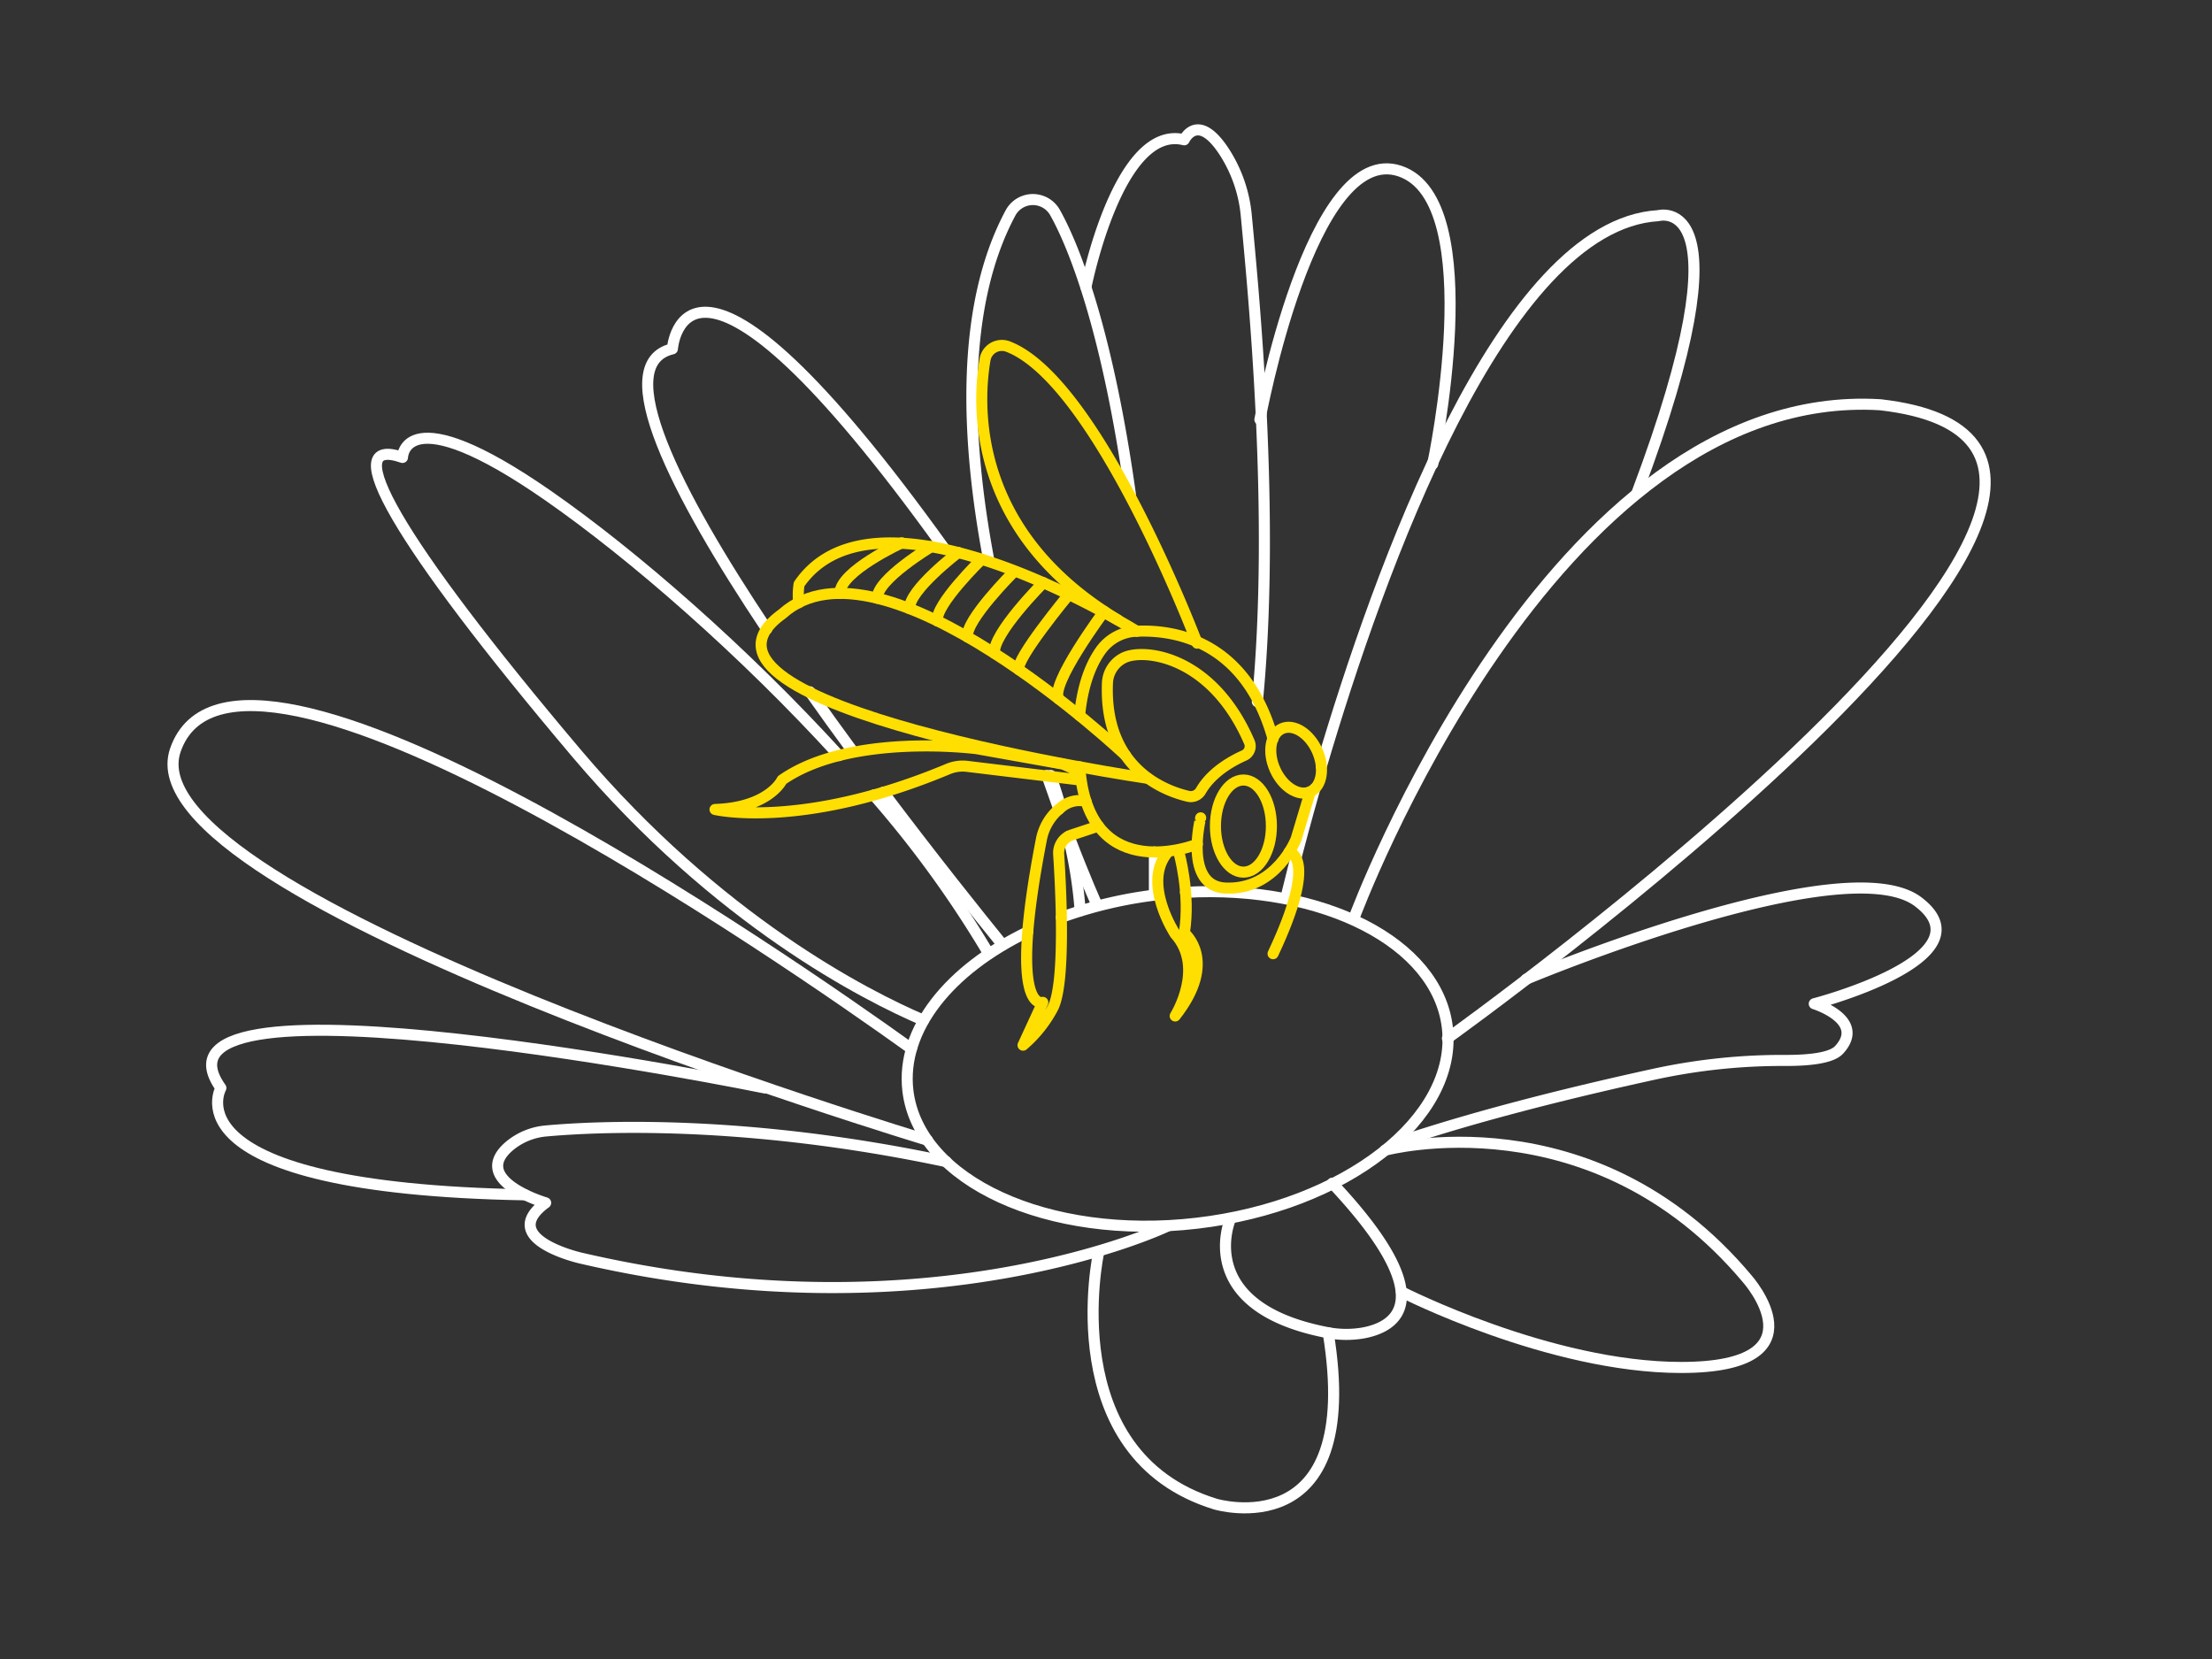 <?xml version="1.0" encoding="UTF-8"?> <svg xmlns="http://www.w3.org/2000/svg" viewBox="0 0 400 300"><rect x="0" y="0" width="400" height="300" fill="#333333" stroke="none"/><defs><style>.cls-1,.cls-2{fill:none;stroke-linecap:round;stroke-linejoin:round;stroke-width:2px;}.cls-1{stroke:#fff;}.cls-2{stroke:#ffdf01;}</style></defs><g id="Calque_1" data-name="Calque 1"><path class="cls-1" d="M164.82,189.65c-22.28-16-122.27-85.41-133.11-54-9.24,26.83,136,70.53,136,70.53"></path><path class="cls-1" d="M158,143.77a192.81,192.81,0,0,1,20.8,28.7"></path><path class="cls-1" d="M167,184.5c-10.43-4.46-37.11-18-62.69-48.22C71.59,97.6,60.88,78.55,72.78,82.72c0,0,.14-11.29,26.26,6.85,15.46,10.74,35.53,28.26,52.67,47.06"></path><path class="cls-1" d="M193.18,151.3a81,81,0,0,1,2.15,13.4"></path><path class="cls-1" d="M190,140.23c.16.47.32,1,.47,1.41.44,1.33.87,2.7,1.28,4.1"></path><path class="cls-1" d="M138.65,113.75c-16.45-24.65-28.41-48-17.06-50.67,0,0,2.08-29.47,49.1,36"></path><path class="cls-1" d="M154.18,135.82c-2.57-3.5-5.17-7.09-7.73-10.72"></path><path class="cls-1" d="M181.32,170.88c-4.37-5.38-12.52-15.56-21.59-27.61"></path><path class="cls-1" d="M208.75,154.07c0,2.45,0,5,0,7.51"></path><path class="cls-1" d="M178.81,101.32c-4.21-22.3-5.08-46,3.91-62.79a4.59,4.59,0,0,1,8.06-.1c3.72,6.61,9.61,22.19,13.63,50.95"></path><path class="cls-1" d="M191.48,146.34q-1-2.88-2.16-6.11"></path><path class="cls-1" d="M198.37,163.66s-2.13-4.7-5.07-12.43"></path><path class="cls-1" d="M219.8,160.33l-.3.66"></path><path class="cls-1" d="M196.37,51.92s5.87-29.62,17.77-26.64c0,0,2.41-5.22,7.23,2.15a25.52,25.52,0,0,1,4,11.57c1.23,13.09,5.32,54,2,87.88"></path><path class="cls-1" d="M227.83,75.87s9.23-50.29,25.3-44.94,5.95,53,5.95,53"></path><path class="cls-1" d="M238.93,138.59C249.32,103.3,271.68,40.68,299.85,39c0,0,16.83-4.77-3.78,50"></path><path class="cls-1" d="M232.59,162.18s1.82-7.84,5.17-19.57"></path><path class="cls-1" d="M244.85,166S280.5,69.62,340,73.19c70.54,8-78.26,114.58-78.26,114.58"></path><path class="cls-1" d="M276,177.06s57.48-24.11,70.85-14-18.77,18.45-18.77,18.45,9.44,2.93,4.49,8.33c-1.41,1.54-5.62,1.93-9.7,1.92a109.28,109.28,0,0,0-23.52,2.44c-12.81,2.79-31.82,7.33-47.22,12.61"></path><path class="cls-1" d="M250.45,208s37.49-10.12,65.47,23.21c0,0,14.39,16.07-11.9,16.07-23.81,0-50.6-13.69-50.6-13.69"></path><path class="cls-1" d="M211.16,221.7s-42.6,20.55-106.11,5.81c0,0-15.31-3.43-6.38-10,0,0-13.88-4.07-6.53-10.29a11.94,11.94,0,0,1,6.63-2.71c8.58-.78,35.59-2.24,72.34,5.55"></path><path class="cls-1" d="M138.32,196.74s-115.16-23.48-98.38,0c0,0-10.3,18.14,55,19.32"></path><path class="cls-1" d="M222.47,220.5s-6.71,15.67,17.28,20.42a18.14,18.14,0,0,0,6.65.14c6.07-1.08,14.37-6-5.48-27.1"></path><path class="cls-1" d="M198.67,226.46s-8,36.6,21.12,45.53c0,0,26.78,8,20.39-31"></path><path class="cls-1" d="M214.38,161.36c24.83-1.37,45.56,9.06,47.35,24.47,1.9,16.41-18.4,32.24-45.33,35.37s-50.32-7.65-52.23-24c-1.28-11.07,7.53-21.87,21.66-28.69"></path><path class="cls-1" d="M191.92,165.89a77.55,77.55,0,0,1,17.58-4.11"></path><path class="cls-2" d="M163.07,98.16s-11.23,5.16-11.18,9.14"></path><path class="cls-2" d="M168.41,98.85s-9.91,5.92-9.77,9.33"></path><path class="cls-2" d="M173.28,99.9s-9,6.85-8.79,10.16"></path><path class="cls-2" d="M177.53,101.12s-8.54,8.3-8,11.17"></path><path class="cls-2" d="M183.23,103.51s-8.74,8.72-8.26,11.67"></path><path class="cls-2" d="M188.68,105.36s-9.23,9.23-8.85,12.78"></path><path class="cls-2" d="M193.3,107.49s-9.78,11.81-9.05,13.61"></path><path class="cls-2" d="M199.66,110.55s-10,13.44-8.18,15.87"></path></g><g id="Calque_29" data-name="Calque 29"><ellipse class="cls-2" cx="224.85" cy="149.38" rx="5.06" ry="8.33"></ellipse><ellipse class="cls-2" cx="234.38" cy="137.47" rx="4.17" ry="6.25" transform="translate(-35.76 108.2) rotate(-24.21)"></ellipse><path class="cls-2" d="M217.15,143a2.09,2.09,0,0,1-2.29,1c-4.27-1-15.22-5.06-14.6-20.47a5.31,5.31,0,0,1,3.07-4.62c3.62-1.67,15.86-.31,22.6,15.3a1.85,1.85,0,0,1-.94,2.4C222.83,137.57,219.12,139.6,217.15,143Z"></path><path class="cls-2" d="M195.23,129.4c.55-5.84,2.21-9.5,3.77-11.72a8.36,8.36,0,0,1,6.58-3.54c5.86-.23,19.47,1,24.63,19.47"></path><path class="cls-2" d="M216.52,152.65s-19.17,7.76-21.19-13.08c0-.3-.06-.6-.08-.9"></path><path class="cls-2" d="M217.12,147.89c0-.07-3.15,12.37,4.49,12.7,9.2.4,12.77-8.89,12.77-8.89l2.56-8.53"></path><path class="cls-2" d="M233.12,154.07s5.42.7-2.91,18.39"></path><path class="cls-2" d="M144.43,109a12.77,12.77,0,0,1,.07-3.35c14.29-20.83,61.08,8.51,61.08,8.51"></path><path class="cls-2" d="M195.33,139.57l-3.06-1.39-15.63-2.79s-22.82-3-35.22,5.66c0,0-2.33,5-12.12,5.33,0,0,15.75,3.74,42.17-7.33a6.82,6.82,0,0,1,3.4-.47l20.46,2.47"></path><path class="cls-2" d="M198.63,149.38,193.75,151a3.42,3.42,0,0,0-2.31,3.45c.43,6.57,1.28,23.62-1.11,27.92A22.88,22.88,0,0,1,185,189l3.57-7.74s-6.39,2.27-.27-29.38a9.54,9.54,0,0,1,3.5-5.8,5.08,5.08,0,0,1,4.59-1.17"></path><path class="cls-2" d="M213.16,154.07s2.17,7.51,1,14.65c0,0,6.22,5-1.65,15,0,0,5.49-8.7,0-14.82,0,0-6.09-9.23-1.33-14.81"></path><path class="cls-2" d="M216.48,116.3s-17.95-47.4-34.2-53.63A3.09,3.09,0,0,0,178.13,65c-1.4,8.17-2.55,31.14,24,47.09"></path><path class="cls-2" d="M203.49,136.55s-44.11-41.63-62-25.56c-23.22,16.66,66.06,29.76,66.06,29.76"></path></g></svg> 